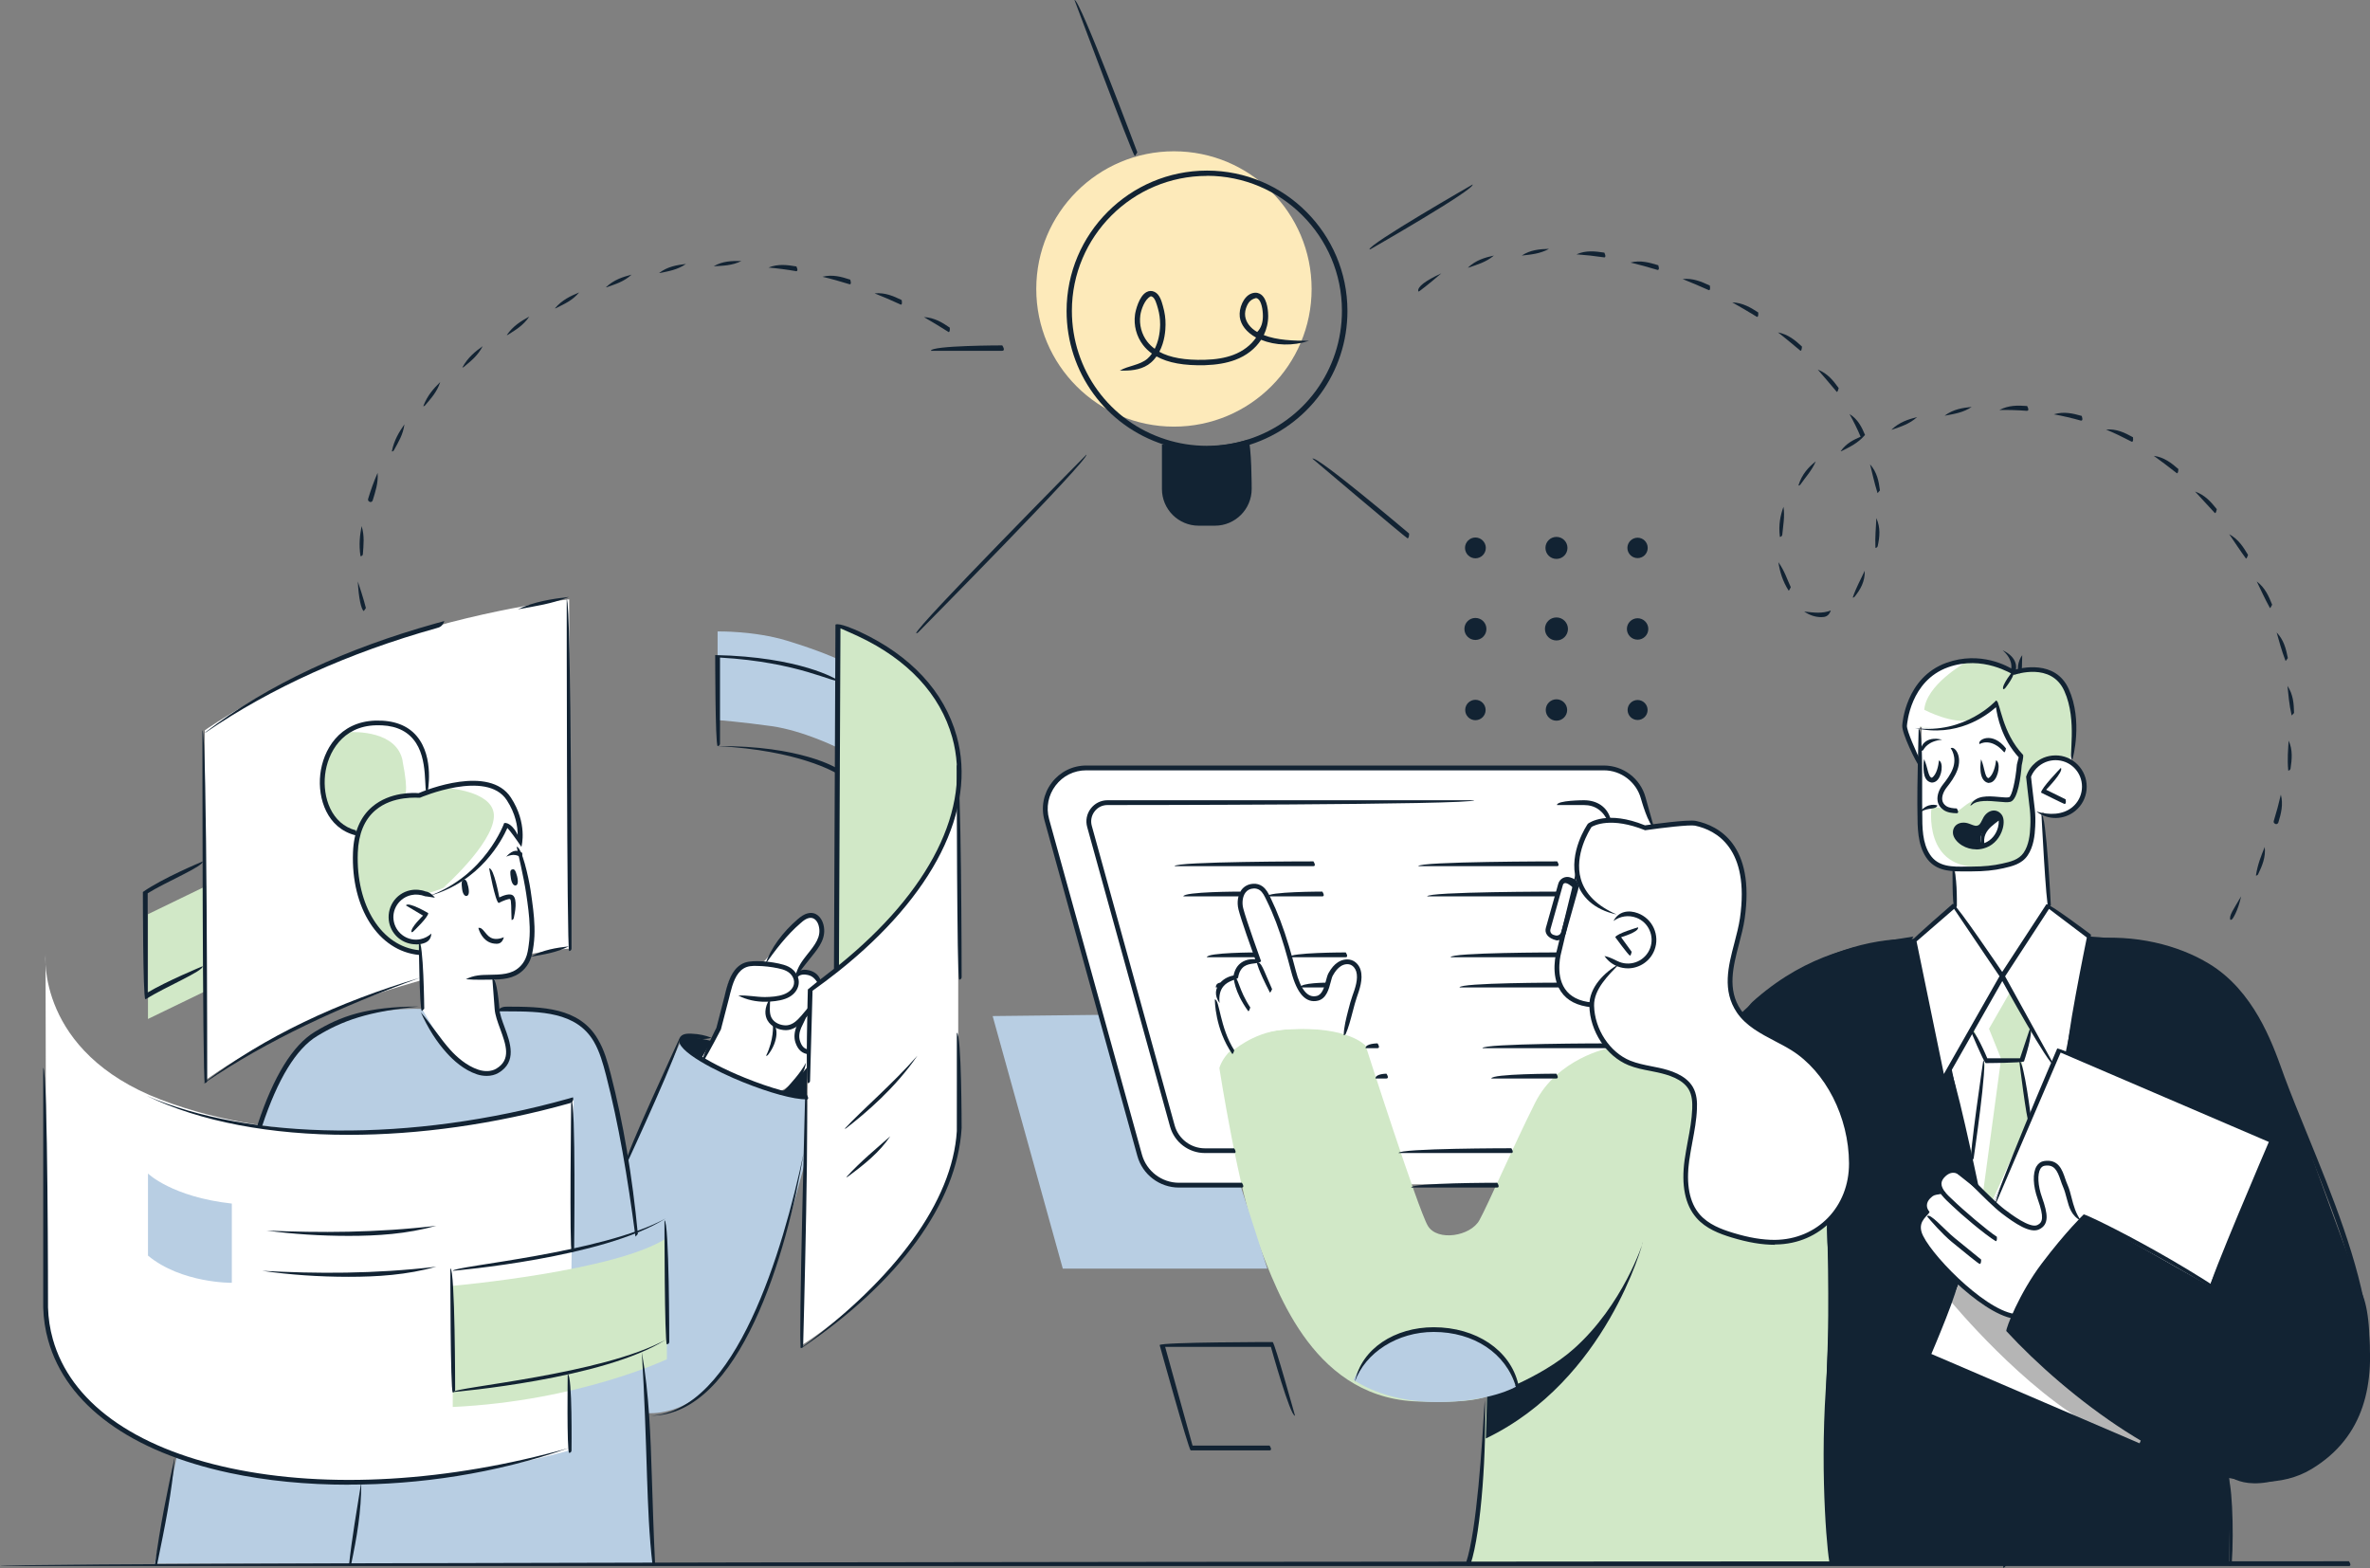 <?xml version="1.0" encoding="UTF-8"?>
<svg id="Layer_2" data-name="Layer 2" xmlns="http://www.w3.org/2000/svg" viewBox="0 0 236.87 156.72">
  <rect x="0" y="0" width="236.87" height="156.72" fill="#808080" stroke="none"/>
  <defs>
    <style>
      .cls-1 {
        fill: #122333;
      }

      .cls-1, .cls-2, .cls-3, .cls-4, .cls-5, .cls-6 {
        stroke-width: 0px;
      }

      .cls-2 {
        fill: #d1e8c7;
      }

      .cls-3 {
        fill: #b8cee3;
      }

      .cls-4 {
        fill: #b5b5b5;
      }

      .cls-5 {
        fill: #fdeaba;
      }

      .cls-6 {
        fill: #fff;
      }
    </style>
  </defs>
  <g id="_Layer_" data-name="&amp;lt;Layer&amp;gt;">
    <g>
      <path class="cls-6" d="M207.27,73.34s-.74,2.69.1,3.13c0,0,1.05,1.23.96,2.05-.09.82-.11,1.95-1.05,2.33-.95.38-2,1-3.16.33l.27,2.26.49,7.15,4.56,3.47-2.13,11.38-2.56,9.59s-3.33,4.35-3.47,4.51c-.14.15-3.78,2.08-3.78,2.08,0,0-6.57-7.39-6.84-7.82-.27-.42-2.16-5.93-2.16-6.12s2.8-13.68,2.8-13.68l3.17-2.73s.82-.54.93-1.17c.11-.62,0-3.26,0-3.26,0,0-1.63.09-2.59-1.09-.97-1.18-.95-4.53-.95-4.53l.21-8.59,3.05-.03,2.16-.72,1.69-1.06.5-.43,1.34-.81,3.72.81,2.77,2.94Z"/>
      <path class="cls-2" d="M195.57,86.86s5.58.26,6.79-1.12c1.21-1.38.87-4.74.66-5.61-.2-.87-.24-2.66-.24-2.66,0,0,1.46-2.76,4.07-1.53,0,0,.77-2.93.2-5.38-.57-2.45-2.33-4.33-5.64-3.27-.24-.1-2.34-1.39-5.22-1.19-2.88.2-5.86,3.55-5.84,6.57,0,0,1.44,3.6,1.42,3.51-.02-.09.11-3.56.11-3.56,0,0,1.82.43,3.68-.1,1.86-.53,4.16-2.35,4.16-2.35,0,0,.24,3.9,2.33,5.45,0,0-.23.72-.25.87-.02.15-.14,3.13-.85,3.38-.71.24-3.02-.31-4,.27-.97.58-1.12,1.07-1.79.89-.67-.18-1.29-.32-2.02-.38-.73-.06-1.3.41-1.3.41,0,0-.56,6.11,3.7,5.83Z"/>
      <path class="cls-1" d="M173.98,101.31s7.44-7.69,17.31-7.47l2.88,14.18.83-1.46,2.48,11.9,1.76,1.76,6.58-15.33.64.27,2.37-11.56s5.77.26,9.88,1.94c4.11,1.67,6.87,4.65,9.98,13.46,3.11,8.8,6.36,17.55,7.5,20.57,1.14,3.02,1.33,13.34-4.88,16.79-6.22,3.45-8.51,1.12-8.51,1.12v8.81h-39.86l-8.97-54.97Z"/>
      <path class="cls-6" d="M20.47,72.99v35.02s7.93-5.96,19.68-9.47c11.74-3.51,16.74-3.73,16.74-3.73v-34.91s-9.02.95-19.16,4.5c-10.14,3.54-17.26,8.59-17.26,8.59Z"/>
      <path class="cls-3" d="M80.63,109.64s-7.97-.87-12.6-5.54l-5.46,11.78s-1.63-7.69-2.05-9.55c-.42-1.87-.48-5.56-10.63-5.5h-8.01s-9.55-.36-12.81,5.01c-3.25,5.37-3.39,8.09-3.39,8.09l-7.99,31.53-2.22,10.81h49.76l-.54-15.03s4.07.39,7.11-3.72c3.03-4.11,5.09-9.04,5.97-11.82.87-2.77,2.77-9.83,2.77-9.83l.09-6.24Z"/>
      <polygon class="cls-6" points="165.03 82.61 164 79.15 162.36 77.33 160.74 76.79 108.1 76.79 106.68 77.22 104.94 78.96 104.39 80.57 104.81 82.61 113.83 115.21 114.51 116.74 115.66 117.83 116.91 118.46 149.77 118.34 170.77 106.01 165.03 82.61"/>
      <path class="cls-6" d="M160.74,81.79l-.96-1.17-1.32-.4h-47.95s-1.24.65-1.24.65l-.46,1.42,8.53,30.74.87,1.16,1.72.81h32.06s16.6-12.3,16.6-12.44-7.86-20.77-7.86-20.77Z"/>
      <path class="cls-2" d="M160.8,104.75s-5.14,1-7.38,5.48c-2.24,4.48-4.68,10.12-5.56,11.72-.88,1.61-4.2,2.15-5.15.57-.96-1.58-6.22-18-6.22-18,0,0-1.7-2-7.75-1.64-6.06.36-6.87,3.87-6.87,3.87,0,0,1.94,12.49,3.89,17.49,1.95,5,5.66,15.87,16.5,15.84,0,0,4.65.22,6.36-.54,0,0-.86,14.14-1.86,16.73h36.19s-.46-12.55-.44-16.36c.02-3.81.59-10.38.23-14.33-.35-3.94,0-7.14,0-7.14l-15.54-15.3-6.39,1.59Z"/>
      <path class="cls-1" d="M147.46,55.8c.58,0,1.04-.47,1.04-1.04s-.47-1.04-1.04-1.04-1.04.47-1.04,1.04.47,1.04,1.04,1.04Z"/>
      <path class="cls-1" d="M155.56,55.86c.61,0,1.1-.49,1.1-1.1s-.49-1.1-1.1-1.1-1.1.49-1.1,1.1.49,1.1,1.1,1.1Z"/>
      <path class="cls-1" d="M163.67,55.78c.56,0,1.01-.45,1.01-1.02s-.45-1.02-1.01-1.02-1.02.46-1.02,1.02.46,1.02,1.02,1.02Z"/>
      <path class="cls-1" d="M147.46,63.96c.61,0,1.1-.49,1.1-1.1s-.49-1.1-1.1-1.1-1.1.49-1.1,1.1.49,1.1,1.1,1.1Z"/>
      <path class="cls-1" d="M155.56,64.01c.64,0,1.15-.52,1.15-1.15s-.51-1.15-1.15-1.15-1.15.51-1.15,1.15.51,1.15,1.15,1.15Z"/>
      <path class="cls-1" d="M163.67,63.93c.59,0,1.07-.48,1.07-1.07s-.48-1.07-1.07-1.07-1.07.48-1.07,1.07.48,1.07,1.07,1.07Z"/>
      <circle class="cls-1" cx="147.46" cy="70.96" r="1.02"/>
      <circle class="cls-1" cx="155.56" cy="70.96" r="1.07"/>
      <path class="cls-1" d="M163.67,71.96c.55,0,1-.45,1-1s-.45-1-1-1-1,.45-1,1,.45,1,1,1Z"/>
      <path class="cls-6" d="M134.35,103.1l1.17-3.88s.95-2.56-.38-2.99c-1.33-.43-2.13,1.06-2.38,1.85-.25.8-.56,2.13-2.18,1.45,0,0-.89-.63-1.54-3.38-.65-2.75-2.22-6.25-2.22-6.25,0,0-.65-1.76-1.92-1.29-1.27.47-.97,2.01-.59,3.18.39,1.16,1.38,4.35,1.38,4.35,0,0-2.05-.18-2.17,1.54,0,0-1.75.54-1.85,1.83-.1,1.29.48,3.62.83,4.34.35.72.65,1.23.65,1.23,0,0,1.98-1.81,4.88-2.15,2.9-.34,6.32.15,6.32.15Z"/>
      <path class="cls-6" d="M42.16,100.82l-.08-6.73s-2.08.66-3.01-1.94c-.93-2.6,3.44-3.07,3.88-2.85,0,0,2.76-1.3,3.9-1.99,2.12-1.31,3.77-4.97,3.77-4.97l1.29,1.83,1.14,6.73s.39,4.47-.63,5.54c-1.02,1.07-2.35,1.31-2.98,1.23l.24,3.15s.8,2.58.92,3.02c.12.44.72,2.54-1.18,3.12-1.9.57-3.49-.6-4.44-1.73-.94-1.13-2.81-4.42-2.81-4.42Z"/>
      <path class="cls-6" d="M70.15,105.67l1.61-2.73s.93-4.9,1.32-5.27c.39-.36.82-1.42,2.93-1.37,0,0,.4-.23.45-.31.05-.08,3.82-4.32,3.82-4.32,0,0,.84-.33,1.49.2.65.53.47,1.58.14,2.16-.34.59-2.25,3.13-2.25,3.13,0,0,1.94.02,2.14.89l-.8.84-.25,7.69s-1.89,2.3-2.83,2.47c0,0-6.1-1.76-7.76-3.39Z"/>
      <path class="cls-2" d="M51.76,84.13s.7-2.43-1.26-4.74c-1.96-2.31-8.11-.08-8.11-.08,0,0,.88-2.7-.42-4.84-1.29-2.14-4.11-2.96-6.64-1.69-2.54,1.27-3.48,4.55-2.98,6.8.5,2.25,2.05,3.61,3.48,3.67,0,0-.7,2.77.12,5.98.83,3.21,2.85,5.74,6.15,5.97v-1.11s-2.49.37-2.88-1.74c-.39-2.12,1.29-3.03,1.77-3.12.48-.09,1.63.08,1.63.08,0,0,1.53-.38,2.92-1.15,1.39-.77,2.93-2.3,3.33-2.84.4-.53,1.79-2.86,1.79-2.86,0,0,.98,1.03,1.11,1.67Z"/>
      <path class="cls-6" d="M157.72,87.69s-.39-3.71,1.19-5.21c0,0,2.94-.95,5.49.27,0,0,3.63-.62,4.93-.47,1.3.15,4.33,2.09,4.73,4.61.41,2.52.23,4.7-.18,6.31-.41,1.61-1.16,4.13-.89,5.69.27,1.56,1.33,3.51,3.73,4.54,2.4,1.04,4.59,2.8,5.48,4.17.89,1.37,2.69,4.67,2.86,7.18.17,2.51-.76,6.55-3.02,7.89-2.26,1.33-5.38,2.23-9.02.76-3.64-1.48-4.38-3.35-4.46-4.58-.08-1.22,1.09-7.3.88-8.63-.21-1.33-1.51-2.99-3.67-3.25-2.16-.26-5.46-1.02-6.06-3.88-.6-2.85-.82-4.36-.82-4.36l-1.18-11.03Z"/>
      <path class="cls-6" d="M161.43,91.6s1.16-.5,2.36-.03c1.2.47,1.8,2.23,1.35,3.29-.45,1.06-1.63,1.94-3.17,1.58,0,0-2.72,1.82-2.87,3.79-.15.2-2.46.02-3.05-1.51-.59-1.53-.58-2.54-.43-3.29.16-.76.25-1.71.25-1.71l-.88-.18-.35-.63,1.39-4.63.47-.45.84.41.24-.38s1.75,3.39,3.84,3.74Z"/>
      <path class="cls-6" d="M80.99,98.9l-.96,35.61s13.73-8.37,15.74-20.43v-34.46s1.05-4.78-1.98-9.61c-3.03-4.83-10.03-7.57-10.03-7.57l-.15,34.38-2.61,2.08Z"/>
      <path class="cls-6" d="M57.33,109.9l-.45,35.07s-13.48,3.89-24.71,3.12c-11.24-.76-18.89-3.57-23.05-7.64-4.15-4.07-4.49-8.72-4.49-8.72l-.08-36.34s-.92,9.75,11.54,14.52c12.46,4.77,26.42,2.94,27.7,2.81,2.44-.25,13.54-2.81,13.54-2.81Z"/>
      <path class="cls-2" d="M45.25,128.51s16.44-1.46,21.4-4.79v12.13s-8.82,4.18-21.4,4.77v-12.11Z"/>
      <path class="cls-1" d="M70.15,105.67l.96-1.63s-2.73-.69-2.98-.16c-.26.53,2.02,1.78,2.02,1.78Z"/>
      <path class="cls-1" d="M80.63,106.74s-1.77,2.18-2.5,2.33c0,0,1.75.5,2.5.47v-2.81Z"/>
      <path class="cls-6" d="M220.84,128.53l6.13-14.57-21.14-9.07-13.11,30.53,20.95,9.14.58-.66s-7.74-4.67-9.56-6.97c-1.81-2.3-4-4.02-4-4.02,0,0,1.16-3.32,3.78-6.65,2.63-3.33,4.08-4.68,4.08-4.68l12.28,6.95Z"/>
      <path class="cls-2" d="M203.08,103.08c-.11.08-1.02,2.77-1.02,2.77l.7,5.98-3.66,8.27-1.62-1.65-.57-2.75,1.49-9.61-1.38-3.26,2.97-5.26,3.08,5.51Z"/>
      <path class="cls-1" d="M198.05,84.59s-.1-1.3.64-1.92c.74-.62,1.3-.73,1.3-.73,0,0-.28-.68-.86-.64-.59.04-.53,1.07-1.3,1.27-.77.2-1.28-.36-1.86-.02-.57.35-.79.42-.51.89.27.47.82,1.15,1.62,1.21.8.06.98-.06.98-.06Z"/>
      <polygon class="cls-2" points="20.61 88.55 20.61 99.02 14.79 101.84 14.79 91.37 20.61 88.55"/>
      <path class="cls-3" d="M83.63,65.83v8.86s-3.35-1.66-6.48-2.11c-3.13-.44-5.43-.61-5.43-.61v-8.86s3.64-.08,6.96.93c3.32,1.02,4.95,1.79,4.95,1.79Z"/>
      <path class="cls-2" d="M83.76,62.44l-.15,34.38s5.34-3.72,8-7.95c2.66-4.23,4.01-7.98,4.16-9.25.15-1.27.51-6.08-1.56-8.89-2.07-2.82-2.94-4.61-10.45-8.29Z"/>
      <path class="cls-1" d="M164.19,124.18s-3.6,13.78-15.69,19.59l.12-4.21s5.32-1.76,8.68-4.76c4.93-4.39,6.9-10.61,6.9-10.61Z"/>
      <path class="cls-4" d="M199.6,124.94s-1.29.22-2.59.47l-2.01,4.68s7.31,8.86,14.44,12.63l4.23,1.84.58-.66s-7.74-4.67-9.56-6.97c-1.81-2.3-4-4.02-4-4.02,0,0,.65-1.86,2.07-4.18l-3.16-3.78Z"/>
      <path class="cls-6" d="M207.83,122.16s-.87-2.03-1.12-2.82c-.24-.79-.76-3.14-1.87-3.02-1.12.12-1.54,1.21-1.24,2.33.3,1.12,1.27,3.69.15,3.93-1.12.24-2.9-.92-4.15-2.03-1.26-1.11-4.4-3.57-4.4-3.57,0,0-1,.38-1.24.92-.24.54.2,1.28.2,1.28,0,0-.82-.26-1.26.29-.45.55-.63,1.49-.34,1.82,0,0-1.5,1.06-.53,2.4.97,1.34,2.36,3.19,4.11,4.64,1.75,1.45,2.97,2.71,5.13,3.23,0,0,1.83-3.59,2.76-4.89.94-1.3,3.81-4.5,3.81-4.5Z"/>
      <polygon class="cls-3" points="110.02 101.43 113.83 115.21 114.51 116.74 116.13 118.06 116.91 118.46 123.96 118.43 126.66 126.79 106.22 126.79 99.21 101.55 110.02 101.43"/>
      <path class="cls-6" d="M40.23,76.04c.68,3.4.18,3.54.18,3.54h1.41l.58-.3c.09-.31.78-2.81-.43-4.81-1.29-2.14-4.11-2.96-6.64-1.69-.23.12-.45.25-.65.4.9-.06,4.96-.12,5.56,2.85Z"/>
      <path class="cls-6" d="M44.42,78.73c1.05.08,5.08.54,4.94,2.93-.16,2.74-5.04,7.06-5.05,7.07.39-.16.81-.35,1.21-.57,1.39-.77,2.93-2.3,3.33-2.84.4-.53,1.79-2.86,1.79-2.86,0,0,.98,1.03,1.11,1.67,0,0,.7-2.43-1.26-4.74-1.23-1.45-4.1-1.11-6.08-.66Z"/>
      <path class="cls-6" d="M199.99,81.94s-2.82,1.04-1.83,2.55c0,0,.8-.14,1.34-.8.54-.67.49-1.75.49-1.75Z"/>
      <path class="cls-6" d="M191.89,72.61s1.82.43,3.68-.1c.46-.13.95-.35,1.43-.59-1.73.56-4.68-.98-4.68-.98.2-2.46,3.88-4.6,4.36-4.87-.16,0-.32,0-.48.02-2.88.2-5.86,3.55-5.84,6.57,0,0,1.44,3.6,1.42,3.51-.02-.09.11-3.56.11-3.56Z"/>
      <path class="cls-6" d="M198.16,86.62c-6.04.39-5.11-5.99-5.11-5.99,0,0-.27.04-.64.11-.33.12-.54.3-.54.3,0,0-.56,6.11,3.7,5.83,0,0,2.28.1,4.25-.18-.21-.09-.72-.12-1.65-.06Z"/>
      <polygon class="cls-6" points="200.89 99.16 198.79 102.82 200 105.82 198.2 119.17 197.74 118.75 197.02 115.71 198.46 106.01 197.27 102.82 200.12 97.57 200.89 99.16"/>
      <path class="cls-3" d="M151.51,138.6s-1.67-6-8.02-5.71c-6.35.29-8.21,5.01-8.21,5.01,0,0,2.97,2.23,8.32,2.23,5.35,0,7.9-1.53,7.9-1.53Z"/>
      <path class="cls-1" d="M70.15,106.12c.23-1.07,1.44-3.36,1.45-3.39l.8-3.1c.03-.15.07-.31.11-.46.26-1.04.62-2.19,1.54-2.77.51-.32,1.07-.33,1.63-.34.72,0,1.44.09,2.15.24.31.07.68.16,1.01.33.71.37,1.25,1.24.87,2.13-.2.47-.63.85-1.21,1.06-.65.24-1.4.28-1.91.3-1,.02-1.97-.19-2.8-.62.94-.05,1.78.15,2.66.15.61-.01,1.31-.05,1.89-.27.45-.17.79-.46.94-.8.27-.63-.13-1.25-.65-1.52-.28-.15-.59-.23-.89-.29-.68-.14-1.37-.22-2.05-.23-.53-.02-.98.01-1.38.26-.77.48-1.09,1.53-1.33,2.48-.04.15-.07.3-.11.45l-.82,3.16c-.07.15-1.25,2.38-1.69,3.1-.05.07-.12.12-.2.12Z"/>
      <path class="cls-1" d="M80.82,105.37c-.67-.07-1.09-.47-1.33-1.21-.15-.49-.1-1.06.14-1.62.27-.63.63-1.11,1.09-1.63-.07.81-.4,1.25-.65,1.82-.2.46-.24.92-.12,1.29.17.56.45.83.89.88.2.39.09.48-.03.48Z"/>
      <path class="cls-1" d="M79.49,97.55c.25-.97.71-1.54,1.16-2.12.82-1.02,1.46-1.82,1.18-2.89-.11-.44-.44-.91-.98-.79-.28.06-.53.24-.81.49-1.44,1.23-2.61,2.8-3.57,4.16.58-1.67,1.78-3.26,3.26-4.53.29-.25.62-.5,1.02-.59.82-.2,1.37.43,1.55,1.13.33,1.3-.44,2.27-1.13,3.13-.6.75-1.05,1.32-1.49,1.9-.05.06-.12.09-.19.09Z"/>
      <path class="cls-1" d="M81.84,98.41c-.37-.6-.63-.85-1.08-.96-.29-.07-.82-.13-1.11.28-.06-.75.53-.92,1.22-.75.61.15,1.01.51,1.19,1.11-.18.31-.2.31-.23.31Z"/>
      <path class="cls-1" d="M78.54,102.96c-.65,0-1.46-.31-1.84-.99-.24-.44-.39-1.18.28-2.24-.03.94-.12,1.54.14,2.01.29.52.92.74,1.42.74.51,0,.94-.33,1.22-.61.25-.25.43-.47.62-.7.12-.14.24-.29.39-.46.22.48.1.62-.02.76-.2.24-.39.47-.65.74-.34.34-.88.74-1.53.75h-.02Z"/>
      <path class="cls-1" d="M76.56,105.53c.81-1.64.69-3.05.69-3.07.48.02.62,1.57-.5,2.98-.05.06-.12.09-.19.09Z"/>
      <path class="cls-1" d="M226.07,148.1c-8.38,0-19.48-8.48-25.55-15.07-.04-.28,1.29-3.77,3.55-6.76,2.38-3.15,4.17-4.88,4.19-4.9.39.01,12.28,5.75,19.83,12.1-7.35-5.56-18.22-10.95-19.62-11.64-.43.43-2.01,2.06-4.02,4.72-1.97,2.61-3.22,5.59-3.48,6.26,9.13,9.85,22.64,17.94,29.83,13.58,10.22-6.2,4.2-20.95-.63-32.81-.84-2.07-1.64-4.02-2.31-5.83-.07-.19-.15-.41-.23-.64-.97-2.71-2.79-7.76-7.08-10.37-3.03-1.85-7.3-2.91-11.71-2.91,4.5-.48,8.86.61,11.96,2.5,4.44,2.7,6.28,7.85,7.28,10.62.08.23.16.44.23.64.67,1.81,1.47,3.76,2.31,5.82,4.9,12.02,11,26.99.43,33.4-1.48.9-3.16,1.29-4.98,1.29Z"/>
      <path class="cls-1" d="M201.26,131.79c-3.36-.52-9.08-6.5-9.67-8.52-.31-1.05.25-1.74.72-2.07-.34-.56-.25-1.23.24-1.75.19-.2.4-.35.62-.44.38-.15.81-.1,1.28.17-.57.23-.86.18-1.11.28-.15.06-.3.17-.44.32-.4.42-.42.92-.05,1.34-.13.39-1.14.86-.8,2.01.56,1.89,6.14,7.7,9.25,8.18.18.39.08.48-.04.48Z"/>
      <path class="cls-1" d="M199.47,124.05c-1.06-.63-3.59-2.79-4.32-3.51-.83-.77-1.57-1.45-1.57-2.23,0-.39.18-.76.54-1.09,1.21-1.12,2.37-.01,3.05.65.14.13.34.34.59.58.76.76,1.9,1.9,2.6,2.43.62.47,2.52,1.91,3.26,1.56.54-.26.7-.75.04-2.6-.48-1.34-.52-2.59-.12-3.27.18-.3.44-.48.75-.53,1.45-.22,1.82.88,2.12,1.77.07.2.14.4.22.58.19.42.3.87.42,1.34.2.77.41,1.57.95,2.29-.98-.51-1.2-1.35-1.42-2.17-.12-.45-.23-.88-.4-1.26-.08-.19-.16-.4-.23-.62-.34-1.01-.65-1.61-1.6-1.46-.18.03-.31.13-.42.3-.32.54-.26,1.69.16,2.86.59,1.66.73,2.71-.29,3.2-.9.43-2.4-.58-3.75-1.61-.72-.55-1.88-1.71-2.64-2.47-.24-.24-.44-.44-.58-.58-1-.97-1.65-1.33-2.4-.64-.26.24-.39.49-.39.74,0,.57.65,1.17,1.12,1.6,1,.98,3.52,3.13,4.42,3.7.03.4-.05.44-.13.44Z"/>
      <path class="cls-1" d="M197.85,126.32c-.15-.05-1.39-1.06-2.78-2.2-.98-.81-2.11-2.12-2.47-2.55.27-.42,1.65,1.26,2.78,2.18,1.39,1.14,2.63,2.14,2.63,2.14-.01.39-.08.43-.15.43Z"/>
      <path class="cls-1" d="M80.63,109.88c-1.32,0-3.64-.63-6.36-1.72-2.42-.97-6.86-3.14-6.37-4.36.21-.53.84-.5,1.21-.49.75.03,1.41.17,2,.41-.72.22-1.32.09-1.98.07-.38-.02-.7,0-.78.19-.15.37,1.87,2.03,6.1,3.74,2.62,1.06,4.93,1.69,6.18,1.69.24.37.13.48,0,.48Z"/>
      <path class="cls-1" d="M134.3,103.47c.01-.82.25-1.71.45-2.5.14-.55.28-1.07.41-1.42.28-.77.61-1.71.39-2.45-.09-.29-.28-.54-.51-.65-.3-.15-.71-.1-1.04.12-.29.19-.54.48-.79.93-.08.13-.14.38-.21.64-.18.7-.43,1.66-1.27,1.87-1.21.29-2.1-.69-2.68-2.9-.24-.91-.46-1.71-.67-2.42-.55-1.84-1.11-3.32-1.77-4.66-.24-.5-.4-.84-.7-1.06-.17-.12-.4-.19-.63-.17-.35.02-.62.16-.81.42-.27.37-.36.98-.22,1.55.29,1.17,1.78,5.26,1.79,5.3-.29.31-1.09.12-1.68.51-.33.23-.54.61-.62,1.15-.23.21-.98.27-1.46.84-.34.4-.47.97-.39,1.68-.57-.8-.4-1.49.03-1.99.45-.54,1.07-.71,1.37-.77.12-.58.38-1.02.8-1.3.46-.31,1-.35,1.36-.32-.38-1.05-1.42-3.97-1.67-4.97-.18-.71-.06-1.46.29-1.95.27-.37.68-.59,1.17-.62.34-.03.68.07.94.26.39.29.59.7.78,1.09.73,1.51,1.3,3.01,1.86,4.87.22.72.44,1.52.68,2.44.49,1.91,1.19,2.78,2.1,2.55.56-.13.76-.9.92-1.52.08-.3.15-.56.25-.75.29-.52.59-.87.95-1.1.48-.31,1.06-.37,1.51-.15.36.18.64.52.76.95.26.89-.12,1.95-.39,2.72-.13.36-.26.87-.4,1.4-.22.85-.46,1.72-.7,2.24-.04.09-.13.14-.22.14Z"/>
      <path class="cls-1" d="M124.76,101.07c-1.47-2.03-1.46-3.41-1.46-3.47.48.02.47,1.31,1.66,3.09-.11.36-.15.37-.2.37Z"/>
      <path class="cls-1" d="M126.92,99.2c-1.21-2.34-1.31-2.99-1.31-3.02.48-.05.6.6,1.53,2.68-.15.33-.19.34-.22.34Z"/>
      <path class="cls-1" d="M123.16,105.34c-1.74-2.52-1.74-5.34-1.74-5.46.48.03.48,2.8,1.94,5.09-.11.36-.16.37-.2.37Z"/>
      <path class="cls-1" d="M197.51,84.89c-.5,0-.99-.14-1.42-.4-.52-.32-.86-.78-.9-1.19-.03-.36.1-.67.36-.87.33-.25.83-.28,1.3-.09.6.24.67.22.82.16.15-.06.22-.09.5-.67.21-.46.6-.77,1.01-.82.33-.03.63.1.86.39.24.3.28.84.12,1.42-.24.87-.85,1.58-1.62,1.88-.34.13-.68.2-1.03.2ZM196.24,82.69c-.16,0-.3.04-.41.12-.13.1-.19.25-.17.44.02.21.24.56.68.83.29.18,1.05.55,2.02.17.64-.25,1.14-.83,1.33-1.56.13-.49.08-.85-.04-1-.12-.15-.24-.22-.43-.21-.24.03-.49.24-.63.55-.32.69-.46.8-.75.91-.29.12-.46.13-1.17-.16-.14-.06-.29-.09-.43-.09Z"/>
      <path class="cls-1" d="M198.13,84.81c-.68-1.96.91-2.88,1.81-3.11.03.49-2.02,1.05-1.57,2.81-.19.3-.21.3-.23.3Z"/>
      <path class="cls-1" d="M193.11,78.22c-.42-.05-.81-.32-.86-1.31-.03-.52.04-1.02.05-1.04.37.76.4,1.81.78,1.86.48-.3.66-1.21.71-1.73.46.2.32,1.6-.25,2.05-.13.1-.28.16-.43.16Z"/>
      <path class="cls-1" d="M198.77,78.26c-1.12-.18-.81-2.14-.77-2.37.35.77.36,1.82.74,1.88.48-.29.7-1.24.76-1.79.46.22.27,1.68-.32,2.12-.13.1-.27.14-.41.14Z"/>
      <path class="cls-1" d="M47.99,97.92c-.45,0-.94-.01-1.43-.05.81-.42,1.58-.43,2.22-.44,1.33-.02,2.35-.04,3.14-.78.25-.23.46-.52.6-.84.2-.43.27-.95.33-1.41.08-.55.11-1.13.09-1.78-.03-1.1-.19-2.22-.35-3.31-.23-1.59-.95-4.65-.95-4.68.5.02,1.19,3,1.39,4.35.2,1.37.36,2.5.39,3.63.02.68-.01,1.29-.09,1.86-.07.49-.14,1.04-.37,1.54-.17.37-.41.71-.71.99-.92.86-2.08.89-3.21.91-.5.01-.77.01-1.05.01Z"/>
      <path class="cls-1" d="M46.33,87.93c.19-.05.32.01.47.69.16.75-.02.91-.19.93-.17.01-.37-.2-.43-.74-.06-.54-.08-.8.16-.87Z"/>
      <path class="cls-1" d="M51.19,86.9c.18-.06.32,0,.49.67.18.75,0,.91-.16.93-.17.02-.38-.19-.46-.73-.08-.54-.11-.8.13-.88Z"/>
      <path class="cls-1" d="M52.07,85.68c-.4-.22-.73-.37-1.48-.06.74-.81,1.23-.63,1.61-.37.02.4-.05.44-.13.44Z"/>
      <path class="cls-1" d="M41.57,94.38c-1.26,0-2.39-.87-2.67-2.15-.15-.71-.02-1.44.37-2.06.39-.61,1.01-1.04,1.72-1.19.52-.11,1.06-.07,1.56.12.15.01.5.11.92.62-.72-.12-.97-.14-.97-.14-.5-.18-.96-.22-1.4-.12-.59.13-1.09.48-1.42.98-.33.51-.44,1.11-.31,1.7.27,1.22,1.48,1.99,2.68,1.72.4-.09.77-.28,1.06-.56-.03.69-.48.92-.96,1.03-.19.04-.39.06-.58.06Z"/>
      <path class="cls-1" d="M41.13,93.17c-.16-.41,1.15-1.66,1.15-1.66l-1.71-1.02c.24-.41,2.23.77,2.23.77.04.38-1.5,1.84-1.5,1.84-.05.04-.11.07-.16.07Z"/>
      <path class="cls-1" d="M48.64,107.53c-.32,0-.65-.05-.98-.16-1.29-.43-2.35-1.39-3.01-2.13-1.01-1.11-1.88-2.48-2.59-4.07,1.13,1.34,1.97,2.67,2.94,3.75.62.69,1.62,1.6,2.81,1.99.66.22,1.3.18,1.77-.09,1.55-.91.99-2.4.41-3.99-.26-.7-.5-1.37-.55-1.97,0,0-.01-.12-.24-3.16.48-.03.71,3.05.71,3.12.04.54.27,1.17.52,1.84.57,1.54,1.27,3.46-.61,4.57-.34.2-.75.3-1.18.3Z"/>
      <path class="cls-1" d="M42.16,101.06c-.24-.24-.3-6.97-.3-6.97.48,0,.54,6.73.54,6.73-.24.24-.24.24-.24.24Z"/>
      <path class="cls-1" d="M65.23,156.52c-.37-3.14-.46-6.04-.56-8.84-.13-4.07-.26-8.27-.52-12.53.74,4.24.87,8.44,1,12.51.09,2.8.18,5.7.32,8.61-.23.25-.24.25-.24.25Z"/>
      <path class="cls-1" d="M63.51,123.58c-.8-6.03-1.68-11.24-2.94-16.12-.31-1.19-.63-2.34-1.22-3.36-1.74-2.99-5.38-3.01-8.59-3.02-.37,0-.74,0-1.09,0,.36-.47.72-.47,1.09-.47,3.34.01,7.12.03,9,3.26.63,1.07.96,2.26,1.28,3.48,1.26,4.91,2.15,10.13,2.71,15.98-.22.26-.23.26-.24.26Z"/>
      <path class="cls-1" d="M51.13,91.94c-.05-1.1,0-1.97-.15-2.08-.13-.05-.66.14-1.14.39-.35-.17-.95-3.46-.95-3.46.47-.09,1.01,2.9,1.01,2.9.46-.22,1.07-.42,1.36-.2.47.37.22,1.71.09,2.27-.03.11-.12.19-.23.19Z"/>
      <path class="cls-1" d="M25.99,112.68c-.2-.05-.27-.19-.23-.32,1.58-4.79,3.5-7.89,5.68-9.22,2.58-1.57,5.22-2.54,10.42-2.54-5.09.48-7.67,1.43-10.17,2.95-2.09,1.27-3.93,4.29-5.48,8.96-.03.1-.13.16-.23.16Z"/>
      <path class="cls-1" d="M15.47,156.52c.52-4,1.27-7.57,1.99-10.9-.25,3.43-.99,7-1.75,10.71-.02.11-.12.19-.23.19Z"/>
      <path class="cls-1" d="M34.87,156.52c.31-2.91.78-5.49,1.24-8.41.01,3-.46,5.59-1.01,8.22-.02.11-.12.19-.23.19Z"/>
      <path class="cls-1" d="M41.87,95.44c-4.04-.39-6.8-4.69-6.59-10.24.07-2.01.72-3.55,1.92-4.57,1.8-1.53,4.2-1.39,4.64-1.36.72-.31,7.06-2.86,9.22.44,1.68,2.57,1.08,4.84,1.05,4.93-.64-.95-1.11-1.57-1.4-1.89-.54,1.22-2.72,5.39-7.83,6.8,5.62-2.04,7.5-7.24,7.51-7.29.4-.08.95.35,1.35,1.18,0-.85-.21-2.12-1.09-3.47-2.02-3.09-8.62-.27-8.68-.24-.15.02-2.69-.26-4.46,1.26-1.09.93-1.68,2.36-1.75,4.23-.2,5.29,2.38,9.39,6.14,9.75.2.38.1.48-.02.48Z"/>
      <path class="cls-1" d="M174.35,101.55c.25-.92.63-1.29,1.16-1.74,5.32-4.58,10.26-5.35,14.62-6.03.38-.06.75-.12,1.11-.18-.29.53-.66.59-1.04.65-4.3.67-9.17,1.43-14.38,5.92-.51.43-.88.78-1.28,1.29-.05.06-.12.09-.19.09Z"/>
      <path class="cls-1" d="M194.17,108.26c-.23-.19-3.12-14.2-3.12-14.2.08-.23,4.13-3.74,4.13-3.74.35.05,4.93,6.82,4.93,6.82l4.42-6.77c.34-.06,4.45,3.04,4.45,3.04.09.24-2.28,11.8-2.28,11.8-.47-.1,1.87-11.51,1.87-11.51l-3.78-2.86-4.39,6.74,4.89,8.86c-.42.23-5.17-8.39-5.17-8.39l-5.73,10.08c-.04.08-.12.12-.21.12ZM191.55,94.09l2.73,13.25,5.56-9.77-4.54-6.73-3.74,3.24Z"/>
      <path class="cls-1" d="M198.46,106.25c-.22-.15-1.55-3.34-1.55-3.34.44-.18,1.71,2.86,1.71,2.86h3.27s.97-2.91.97-2.91c.45.15-.57,3.22-.57,3.22-.23.16-3.82.17-3.82.17h0Z"/>
      <path class="cls-1" d="M204.73,90.74c-.24-.23-.7-9.43-.7-9.43.48-.02.94,9.17.94,9.17-.23.25-.24.25-.24.25Z"/>
      <path class="cls-1" d="M195.34,90.74c-.24-.24-.19-3.88-.19-3.88.48,0,.43,3.65.43,3.65,0,.13-.11.24-.24.24Z"/>
      <path class="cls-1" d="M197.02,115.95c-.24-.27,1.2-9.97,1.2-9.97.47.07-.96,9.77-.96,9.77-.02.12-.12.2-.24.2Z"/>
      <path class="cls-1" d="M202.78,112.22c-.24-.21-.96-6.18-.96-6.18.47-.06,1.2,5.92,1.2,5.92-.22.27-.23.27-.24.27Z"/>
      <path class="cls-1" d="M197.48,118.69c-.23-.19-2.72-12.09-2.72-12.09.47-.1,2.95,11.8,2.95,11.8-.2.29-.22.29-.23.29Z"/>
      <path class="cls-1" d="M200.25,156.72c-.24-.24-.34-18.09-.34-18.09.48,0,.58,17.85.58,17.85-.24.24-.24.24-.24.24Z"/>
      <path class="cls-1" d="M146.75,156.52c-.2-.05-.27-.19-.23-.32,1.09-3.26,1.6-11.73,1.87-16.27.2,4.6-.31,13.1-1.42,16.42-.03.1-.13.16-.23.16Z"/>
      <path class="cls-1" d="M49.59,94.32c-.27,0-.52-.06-.75-.18-.79-.41-1.02-1.36-1.03-1.4.47-.1.66.67,1.25.98.35.18.79.16,1.3-.05-.16.58-.48.66-.77.66Z"/>
      <path class="cls-1" d="M195.94,87.09c-1.28,0-2.61-.15-3.44-1.41-.85-1.29-.85-2.97-.86-4.45,0-.33,0-.64-.01-.95-.03-1.01.12-7.18.13-7.44.48.08.32,6.43.35,7.42.01.31.01.64.01.97,0,1.48,0,3.02.78,4.19.82,1.24,2.25,1.22,3.65,1.19.18,0,.35,0,.53,0,1.19,0,2.15-.1,3.03-.3.82-.18,1.66-.38,2.14-1.08.53-.78.64-1.82.67-2.65.03-.59.01-1.12-.04-1.62-.16-1.3-.38-3.33-.38-3.33.2-.62.53-1.07.95-1.42.64-.53,1.45-.77,2.29-.7.83.08,1.58.48,2.11,1.13,1.09,1.33.9,3.31-.43,4.4-1.13.93-2.73.95-3.89.07,1.27.37,2.63.35,3.59-.44,1.13-.93,1.29-2.6.37-3.73-.93-1.13-2.6-1.29-3.73-.36-.34.28-.61.65-.77,1.05.04.34.23,2.09.38,3.27.06.52.07,1.08.04,1.7-.04.89-.16,2.02-.76,2.9-.58.86-1.56,1.08-2.43,1.28-.92.21-1.91.31-3.13.31-.17,0-.35,0-.52,0-.2,0-.41,0-.62,0Z"/>
      <path class="cls-1" d="M192.05,75.04c-.21-.35.36-1.55,2.06-1.11-1.44.12-1.84.96-1.85.97-.04.09-.13.14-.22.14Z"/>
      <path class="cls-1" d="M200.3,75.18c-1.3-1.51-2.41-.84-2.46-.81-.25-.41,1.26-1.34,2.65.43-.08.37-.14.39-.19.39Z"/>
      <path class="cls-1" d="M206.35,80.36c-.11-.03-2.35-1.14-2.35-1.14-.06-.38,1.97-2.47,1.97-2.47.34.33-1.47,2.18-1.47,2.18l1.95.96c.07.41-.02.45-.1.45Z"/>
      <path class="cls-1" d="M200.21,68.88c-.19-.39.99-1.85.99-1.85.37.3-.8,1.76-.8,1.76-.05.06-.12.09-.19.09Z"/>
      <path class="cls-1" d="M196.91,80.52c.53-1.08,1.81-.96,2.84-.87.44.04.85.08,1.04.03.28-.07.65-1.64.79-3.28l.18-.71c-1.68-1.83-2.14-4.03-2.27-5.01-1,.89-3.93,3.05-8.1,2.08,4.99.67,8.09-2.72,8.12-2.76.42.18.55,3.2,2.69,5.45.06.22-.14,1.03-.14,1.03-.08,1.01-.36,3.46-1.14,3.66-.27.07-.69.03-1.21-.02-.89-.08-2.09-.19-2.63.32-.05.05-.11.07-.17.07Z"/>
      <path class="cls-1" d="M191.89,81.16c.76-1.01,1.71-.68,1.75-.66-.17.45-.94.18-1.62.62-.04.03-.09.04-.13.04Z"/>
      <path class="cls-1" d="M234.77,156.52H0c0-.48,234.77-.48,234.77-.48.24.37.13.48,0,.48Z"/>
      <path class="cls-1" d="M162.7,96.78c-.33,0-.67-.06-1-.18-.55-.21-1.01-.57-1.34-1.05.67.13,1.06.43,1.51.6,1.22.46,2.59-.16,3.05-1.38.22-.59.2-1.23-.06-1.81-.26-.58-.73-1.02-1.32-1.24-.77-.29-1.62-.16-2.28.33.5-.98,1.52-1.13,2.44-.78.71.27,1.28.8,1.59,1.49.31.69.34,1.47.07,2.18-.43,1.14-1.52,1.84-2.67,1.84Z"/>
      <path class="cls-1" d="M162.9,95.51c-.19-.1-1.46-1.84-1.46-1.84.13-.37,2.28-.99,2.28-.99.13.46-1.7.99-1.7.99l1.06,1.46c-.09.37-.14.38-.19.38Z"/>
      <path class="cls-1" d="M182.94,156.52c-.25-.3-1.06-8.73-.46-17.72.28-4.23.32-9.74.12-16.85.68,7.11.64,12.64.36,16.88-.6,8.94.21,17.34.22,17.42-.22.26-.23.26-.24.26Z"/>
      <path class="cls-1" d="M159.09,100.67c-1.44-.13-2.47-.66-3.08-1.57-1.12-1.66-.45-3.98-.42-4.07l1.88-7.69c.46.11-1.42,7.81-1.42,7.81-.01.03-.64,2.21.36,3.68.53.79,1.44,1.25,2.71,1.36.2.39.1.48-.02.48Z"/>
      <path class="cls-1" d="M155.58,93.99c-.93-.23-1.22-.75-1.08-1.25l1.24-4.41c.14-.5.66-.79,1.16-.65.42.12.62.28.74.49.12.22.16.47.09.72l-1.24,4.41c-.12.41-.5.69-.91.69ZM155.46,93.49c.23.06.5-.07.57-.32l1.24-4.41c-.74-.69-1-.54-1.07-.3l-1.24,4.41c-.07.25.07.5.32.57l.18.05Z"/>
      <path class="cls-1" d="M177.4,124.41c-1.3,0-2.68-.23-4.33-.73-1.22-.37-2.59-.89-3.52-1.96-1.14-1.3-1.53-3.26-1.18-5.81.09-.63.21-1.26.32-1.88.2-1.05.4-2.14.44-3.22.02-.59,0-1.34-.36-1.94-.62-1.04-2.05-1.45-3.07-1.68-.24-.05-.49-.1-.73-.15-.74-.14-1.5-.29-2.21-.58-2.22-.9-3.86-3.4-3.91-5.94-.04-1.84,1.52-3.37,2.99-4.19-1.12,1.17-2.55,2.55-2.52,4.18.05,2.35,1.57,4.67,3.62,5.5.67.27,1.41.42,2.12.56.25.05.49.1.74.15,1.11.24,2.66.7,3.38,1.9.42.71.45,1.55.42,2.2-.04,1.11-.25,2.22-.45,3.29-.12.61-.23,1.23-.32,1.85-.33,2.41.02,4.24,1.06,5.43.86.98,2.15,1.47,3.3,1.82,1.6.49,2.94.71,4.19.71,4.29-.04,7.44-3.33,7.42-7.66-.02-4.62-2.33-9.15-5.75-11.29-.53-.33-1.1-.63-1.66-.92-1.41-.74-2.87-1.5-3.79-2.84-1.5-2.21-.87-4.64-.25-6.99.22-.85.43-1.65.55-2.45,1-7-2.38-8.8-4.49-9.25-.53-.11-3.28.21-4.99.46-3.39-1.37-5.1-.48-5.35-.33-.22.33-1.75,2.79-1.08,5.18.42,1.51,1.63,2.71,3.59,3.57-2.29-.49-3.59-1.79-4.05-3.45-.78-2.78,1.09-5.5,1.17-5.62.13-.11,1.96-1.37,5.71.16.67-.1,4.33-.61,5.1-.44,2.27.48,5.92,2.4,4.86,9.78-.12.82-.34,1.67-.56,2.5-.59,2.25-1.2,4.58.18,6.6.84,1.24,2.19,1.94,3.61,2.68.57.29,1.15.6,1.69.94,3.55,2.22,5.95,6.91,5.97,11.69.02,4.6-3.33,8.1-7.79,8.14h-.1Z"/>
      <path class="cls-1" d="M124.12,118.69h-6.29c-1.94,0-3.65-1.3-4.16-3.17l-9.28-33.53c-.36-1.31-.1-2.68.73-3.77.82-1.08,2.08-1.71,3.44-1.71h51.74c1.94,0,3.65,1.3,4.16,3.17l.8,2.85c-.46.13-1.26-2.72-1.26-2.72-.46-1.66-1.98-2.82-3.7-2.82h-51.74c-1.21,0-2.33.55-3.06,1.52-.73.96-.97,2.18-.65,3.35l9.28,33.53c.46,1.66,1.98,2.82,3.7,2.82h6.29c.24.37.13.48,0,.48Z"/>
      <path class="cls-1" d="M149.64,118.69h-8.6c0-.48,8.6-.48,8.6-.48.24.37.13.48,0,.48Z"/>
      <path class="cls-1" d="M160.74,82.17c-.5-1.14-1.32-1.71-2.43-1.71h-2.7c0-.48,2.7-.48,2.7-.48,1.34,0,2.34.7,2.66,1.88-.19.3-.21.3-.23.3Z"/>
      <path class="cls-1" d="M123.35,115.24h-2.93c-1.62,0-3.05-1.09-3.48-2.65l-8.28-29.93c-.18-.64-.05-1.31.35-1.84.4-.53,1.02-.84,1.68-.84h36.65c0,.48-36.65.48-36.65.48-.52,0-.99.23-1.3.65-.31.41-.41.93-.27,1.43l8.28,29.93c.37,1.35,1.62,2.3,3.02,2.3h2.93c.24.37.13.48,0,.48Z"/>
      <path class="cls-1" d="M151.05,115.24h-11.27c0-.48,11.27-.48,11.27-.48.24.37.13.48,0,.48Z"/>
      <path class="cls-1" d="M131.27,86.57h-13.88c0-.48,13.88-.48,13.88-.48.24.37.13.48,0,.48Z"/>
      <path class="cls-1" d="M132.16,89.59h-5.5c0-.48,5.5-.48,5.5-.48.24.37.13.48,0,.48Z"/>
      <path class="cls-1" d="M123.96,89.59h-5.69c0-.48,5.69-.48,5.69-.48.24.37.13.48,0,.48Z"/>
      <path class="cls-1" d="M155.63,86.57h-13.88c0-.48,13.88-.48,13.88-.48.24.37.13.48,0,.48Z"/>
      <path class="cls-1" d="M155.7,89.59h-13.06c0-.48,13.06-.48,13.06-.48.24.37.13.48,0,.48Z"/>
      <path class="cls-1" d="M134.5,95.67h-5.65c0-.48,5.65-.48,5.65-.48.24.37.13.48,0,.48Z"/>
      <path class="cls-1" d="M125.58,95.67h-4.96c0-.48,4.96-.48,4.96-.48.24.37.13.48,0,.48Z"/>
      <path class="cls-1" d="M132.67,98.69h-2.72c0-.48,2.72-.48,2.72-.48.24.37.13.48,0,.48Z"/>
      <path class="cls-1" d="M121.99,98.69h-.48c0-.48.48-.48.48-.48.24.37.13.48,0,.48Z"/>
      <path class="cls-1" d="M155.63,95.67h-10.65c0-.48,10.65-.48,10.65-.48.24.37.13.48,0,.48Z"/>
      <path class="cls-1" d="M155.88,98.69h-10.01c0-.48,10.01-.48,10.01-.48.24.37.13.48,0,.48Z"/>
      <path class="cls-1" d="M137.68,104.76h-1.2c0-.48,1.2-.48,1.2-.48.24.37.13.48,0,.48Z"/>
      <path class="cls-1" d="M138.57,107.79h-1.1c0-.48,1.1-.48,1.1-.48.24.37.13.48,0,.48Z"/>
      <path class="cls-1" d="M160.56,104.76h-12.4c0-.48,12.4-.48,12.4-.48.24.37.13.48,0,.48Z"/>
      <path class="cls-1" d="M155.55,107.79h-6.5c0-.48,6.5-.48,6.5-.48.24.37.13.48,0,.48Z"/>
      <path class="cls-1" d="M35.51,83.48c-2.81-.72-3.77-3.65-3.5-6.08.27-2.42,1.88-5.27,5.52-5.38,1.82-.05,3.22.47,4.13,1.56,1.78,2.12,1.09,5.59,1.06,5.73-.46-.13.21-3.49-1.42-5.43-.81-.97-2.05-1.45-3.75-1.39-3.33.09-4.81,2.73-5.06,4.95-.25,2.23.61,4.91,3.08,5.55.14.4.05.47-.06.47Z"/>
      <path class="cls-1" d="M20.35,108.25c6.13-4.7,13.45-8.09,21.63-10.53-7.99,2.88-15.27,6.26-21.5,10.49-.04.03-.09.04-.13.04Z"/>
      <path class="cls-1" d="M53.05,95.61c1.3-.7,2.49-.87,3.81-1.03-1.26.63-2.44.8-3.77,1.03-.01,0-.03,0-.04,0Z"/>
      <path class="cls-1" d="M20.47,73.23c6.41-4.91,14.21-8.43,23.03-10.91.3-.09.61-.17.91-.25-.18.54-.48.63-.78.71-8.78,2.46-16.52,5.96-23.03,10.4-.04.03-.09.04-.13.04Z"/>
      <path class="cls-1" d="M51.75,60.9c1.67-.78,3.4-1.04,5.11-1.24-1.64.67-3.37.93-5.07,1.23-.01,0-.03,0-.04,0Z"/>
      <path class="cls-1" d="M80.74,108.27c-.24-.25,0-9.38,0-9.38.97-.81,1.81-1.43,2.61-2.06l.15-34.4c.33-.22,1.94.48,2.47.73,5.07,2.37,8.4,5.97,9.64,10.39,2.06,7.35-2.33,15.99-11.83,23.54-.89.7-1.71,1.32-2.57,1.93l-.25,9.01c0,.13-.11.23-.24.23ZM84,62.8l-.15,33.65c9.1-7.36,13.3-15.7,11.32-22.76-1.2-4.29-4.45-7.78-9.38-10.09-.37-.18-1.29-.58-1.79-.8Z"/>
      <path class="cls-1" d="M80.03,134.74c-.24-.25.48-26.72.48-26.72.48.01-.24,26.48-.24,26.48,0,.13-.11.23-.24.23Z"/>
      <path class="cls-1" d="M80.03,134.74c9.43-6.92,15.17-14.67,15.6-21.7.01-.3,0-9.82,0-9.82.48,0,.48,9.53.48,9.53-.45,7.5-6.26,15.38-15.95,21.95-.04.03-.09.04-.14.04Z"/>
      <path class="cls-1" d="M95.87,97.91c-.24-.24-.25-21.49-.25-21.49.48,0,.49,21.25.49,21.25,0,.13-.11.24-.24.24Z"/>
      <path class="cls-1" d="M56.88,145.21c-.24-.24-.14-7.86-.14-7.86.48,0,.38,7.62.38,7.62,0,.13-.11.24-.24.24Z"/>
      <path class="cls-1" d="M57.14,125.14c-.24-.24-.05-15.24-.05-15.24.48,0,.29,15,.29,15,0,.13-.11.24-.24.24Z"/>
      <path class="cls-1" d="M34.85,113.42c-7.78,0-14.81-1.3-20.17-3.89,10.28,4.43,26.35,4.7,42.14.27l.45-.13c.13.46-.32.59-.32.59-7.52,2.11-15.11,3.16-22.1,3.16Z"/>
      <path class="cls-1" d="M34.86,123.52c-2.84,0-5.59-.18-8.22-.53,5.28.23,10.97.23,16.97-.48-2.97.83-5.91,1.01-8.75,1.01Z"/>
      <path class="cls-1" d="M34.86,127.61c-3,0-5.9-.2-8.66-.6,5.4.3,11.24.32,17.41-.41-2.97.83-5.91,1.01-8.75,1.01Z"/>
      <path class="cls-1" d="M34.87,148.39c-4.22,0-8.23-.39-11.93-1.18-9.88-2.11-16.32-6.81-18.12-13.24-.3-1.06-.47-2.17-.5-3.29v-.49s0-23.46,0-23.46c.48,0,.48,23.94.48,23.94.03,1.08.19,2.14.48,3.17,1.75,6.25,8.06,10.83,17.76,12.9,9.76,2.08,21.75,1.37,33.78-2.01-7.42,2.58-14.96,3.65-21.95,3.65Z"/>
      <path class="cls-1" d="M20.47,108.25c-.24-.24-.24-35.26-.24-35.26.48,0,.48,35.02.48,35.02,0,.13-.11.24-.24.24Z"/>
      <path class="cls-1" d="M56.88,95.05c-.24-.24-.24-35.15-.24-35.15.48,0,.48,34.91.48,34.91,0,.13-.11.24-.24.24Z"/>
      <path class="cls-1" d="M84.42,112.81c1.83-1.97,4.73-4.41,7.27-7.3-2.21,3.23-5.12,5.7-7.12,7.25-.04.03-.09.05-.15.05Z"/>
      <path class="cls-1" d="M65.05,141.49c8.52-.48,13.21-16.56,15.26-26.2-1.61,9.89-6.4,26.2-15.26,26.2Z"/>
      <path class="cls-1" d="M62.57,116.12c-.22-.34,5.32-12.29,5.32-12.29.43.2-5.1,12.15-5.1,12.15-.04.09-.13.14-.22.14Z"/>
      <path class="cls-1" d="M78.12,109.31c.98-1.11,1.84-2,2.43-3.09-.21,1.4-1.13,2.35-2.31,3.06-.04.02-.08.03-.12.03Z"/>
      <path class="cls-1" d="M45.25,127.01c.13-.49,14.97-1.75,21.29-5.24-6.18,3.96-21.12,5.22-21.27,5.24,0,0-.01,0-.02,0Z"/>
      <path class="cls-1" d="M45.25,139.13c.13-.49,14.97-1.75,21.29-5.24-6.18,3.96-21.12,5.22-21.27,5.24,0,0-.01,0-.02,0Z"/>
      <path class="cls-1" d="M45.25,139.16c-.24-.24-.24-12.39-.24-12.39.48,0,.48,12.15.48,12.15,0,.13-.11.24-.24.24Z"/>
      <path class="cls-1" d="M66.65,134.36c-.24-.24-.24-12.39-.24-12.39.48,0,.48,12.15.48,12.15,0,.13-.11.24-.24.24Z"/>
      <path class="cls-1" d="M191.87,76.66c-.38-.46-1.8-3.37-1.75-4.15.01-.2.34-4.8,4.42-6.27,3.41-1.22,6.17.36,6.73.72.68-.2,4.15-1.07,5.49,1.9,1.43,3.17.42,6.9.37,7.06-.45-.16.54-3.85-.81-6.86-1.3-2.89-4.86-1.66-5.01-1.61-.25-.05-3.1-2.01-6.61-.76-3.79,1.36-4.09,5.66-4.11,5.84-.03.5.9,2.58,1.48,3.78-.14.34-.18.34-.21.34Z"/>
      <path class="cls-1" d="M14.52,99.86c-.24-.24-.24-10.71-.24-10.71,1.92-1.36,5.8-2.98,5.97-3.05.14.46-3.67,2.04-5.49,3.18v9.91c1.92-1.14,5.34-2.56,5.49-2.62.14.46-3.83,2.11-5.6,3.25-.04.02-.08.04-.13.04Z"/>
      <path class="cls-1" d="M71.72,74.57c-.24-.24-.24-9.1-.24-9.1,8.53.18,12.13,2.42,12.28,2.52-.29.38-3.84-1.82-11.8-2.27v8.61c0,.13-.11.24-.24.24Z"/>
      <path class="cls-1" d="M83.63,77.29c-.16-.06-3.79-2.31-11.92-2.72,8.3-.06,11.9,2.18,12.05,2.28.03.4-.05.44-.13.44Z"/>
      <path class="cls-1" d="M195.57,81.28c-.45-.01-.95-.06-1.34-.34-.33-.23-.53-.55-.58-.92-.07-.5.13-1.11.55-1.63.37-.47.75-.98.97-1.56.45-1.16-.18-2.02-.21-2.05.41-.25,1.21.81.65,2.23-.25.64-.65,1.19-1.04,1.68-.33.42-.5.89-.45,1.26.03.24.16.44.38.6.29.2.7.24,1.07.25.23.38.12.48,0,.48Z"/>
      <path class="cls-1" d="M36.34,61.07c-.24-.22-.49-1.24-.58-2.96.56,1.64.81,2.65.81,2.66-.19.29-.21.3-.23.3ZM36.03,55.59c-.18-1.18-.06-2.11.11-3.01.31.98.19,1.89.13,2.79,0,.13-.11.22-.24.22ZM37.02,50.18c-.19-.05-.27-.18-.23-.31.26-.88.58-1.76.95-2.61.08,1.02-.23,1.89-.49,2.75-.03.1-.13.17-.23.17ZM39.16,45.12c.23-1.15.73-1.94,1.26-2.71-.13,1.03-.62,1.8-1.05,2.59-.04.08-.12.12-.21.12ZM42.3,40.61c.41-1.09,1.04-1.78,1.7-2.43-.31.98-.94,1.66-1.52,2.34-.05.06-.11.08-.18.08ZM46.21,36.73c.55-1.01,1.28-1.59,2.03-2.13-.46.92-1.18,1.49-1.88,2.07-.05.04-.1.06-.15.06ZM50.65,33.49c.63-.92,1.43-1.4,2.25-1.85-.58.87-1.37,1.34-2.12,1.81-.04.03-.08.04-.13.04ZM94.8,33.18c-.85-.53-1.63-1.02-2.46-1.49,1.07.06,1.87.56,2.59,1.06.02.4-.06.44-.13.44ZM55.46,30.82c.73-.86,1.58-1.24,2.42-1.59-.65.79-1.49,1.16-2.32,1.57-.03.02-.07.02-.1.02ZM90.02,30.44c-.92-.42-1.76-.79-2.61-1.12,1.04-.1,1.89.27,2.71.67.07.41-.01.46-.1.46ZM60.55,28.72c.81-.77,1.7-1.04,2.57-1.27-.74.69-1.62.96-2.5,1.26-.03,0-.05.01-.08.01ZM84.91,28.41c-.94-.29-1.82-.54-2.71-.75,1.01-.25,1.9,0,2.78.29.12.4.03.47-.07.47ZM65.87,27.29c.85-.65,1.77-.8,2.69-.91-.85.59-1.75.73-2.64.91-.01,0-.03,0-.05,0ZM79.56,27.1c-.93-.16-1.84-.28-2.75-.36.96-.39,1.89-.26,2.79-.11.18.39.08.48-.04.48ZM71.33,26.61c.91-.53,1.85-.54,2.76-.52-.91.46-1.84.47-2.75.52,0,0,0,0-.01,0Z"/>
      <path class="cls-1" d="M222.92,91.94c-.19-.39.34-1.1,1.07-2.36-.33,1.53-.85,2.24-.87,2.26-.05.06-.12.1-.19.1ZM225.47,87.5c.18-1.16.54-2.01.88-2.85.11,1.03-.26,1.89-.66,2.72-.04.09-.13.14-.22.14ZM227.48,82.37c-.2-.05-.27-.18-.23-.31.27-.88.51-1.76.71-2.64.26.99.02,1.9-.25,2.78-.03.1-.13.17-.23.17ZM228.7,77.01c-.11-1.19-.01-2.1.04-2.99.42.93.33,1.86.19,2.79-.02.12-.12.21-.24.21ZM229.04,71.51c-.26-1.14-.32-2.06-.42-2.96.58.86.64,1.8.66,2.71-.24.25-.24.25-.24.25ZM228.43,66.05c-.42-1.08-.64-1.97-.89-2.84.72.75.94,1.65,1.12,2.56-.2.29-.22.29-.23.29ZM182.03,61.68c-.59,0-1.17-.19-1.71-.56,1.02.12,1.84.22,2.66-.11-.2.6-.58.67-.95.67ZM226.87,60.77c-.54-.98-.91-1.82-1.32-2.66.84.63,1.21,1.49,1.54,2.33-.16.32-.19.33-.22.33ZM185.17,59.73c.36-1.07.82-1.84,1.2-2.69.04,1.08-.44,1.89-1.01,2.6-.05.06-.12.09-.19.09ZM178.76,59.02c-.59-.93-.87-1.86-1.02-2.83.62.85.88,1.74,1.24,2.49-.15.34-.18.34-.22.34ZM224.47,55.82c-.65-.89-1.14-1.66-1.67-2.43.93.51,1.42,1.3,1.88,2.07-.12.35-.17.36-.21.36ZM187.44,54.76c-.05-1.15.06-2.06.09-2.98.44.96.33,1.9.14,2.79-.02.11-.12.19-.23.19ZM177.89,53.65c-.15-1.21.05-2.13.36-3,.15,1-.04,1.88-.12,2.79-.01.12-.12.22-.24.22ZM221.37,51.28c-.76-.81-1.37-1.5-1.98-2.15.97.33,1.59,1.03,2.17,1.76-.08.37-.13.39-.19.39ZM187.65,49.28c-.34-1.09-.52-1.99-.75-2.88.7.79.88,1.71.99,2.61-.22.27-.23.27-.24.27ZM179.74,48.53c.35-1.14,1-1.83,1.74-2.42-.41.94-1.03,1.59-1.54,2.32-.05.07-.12.1-.19.1ZM217.57,47.3c-.85-.66-1.57-1.22-2.31-1.74,1.02.13,1.76.71,2.46,1.32-.02.39-.09.42-.16.42ZM183.97,45.09c.57-.8,1.28-1.13,1.99-1.44-.32-.77-.7-1.53-1.11-2.27.84.52,1.22,1.3,1.55,2.09-.69.81-1.52,1.2-2.32,1.6-.04.02-.07.03-.11.03ZM213.06,44.15c-.9-.47-1.73-.87-2.57-1.22,1.04-.09,1.88.32,2.69.77.05.4-.03.45-.12.45ZM189.04,42.95c.8-.77,1.69-1.04,2.57-1.27-.75.69-1.63.96-2.5,1.26-.03,0-.05.01-.08.01ZM207.99,42.04c-.92-.26-1.82-.47-2.72-.63,1-.31,1.91-.09,2.79.16.13.4.04.47-.07.47ZM194.36,41.54c.88-.65,1.8-.78,2.7-.87-.84.57-1.75.7-2.66.87-.01,0-.03,0-.04,0ZM202.58,41.06c-.92-.07-1.85-.1-2.75-.08.91-.49,1.85-.47,2.77-.4.21.38.11.48-.02.48ZM183.58,39.17c-.71-.83-1.29-1.54-1.9-2.23.98.38,1.56,1.11,2.09,1.85-.1.36-.15.38-.19.38ZM179.94,35.05c-.81-.67-1.51-1.27-2.24-1.83,1.03.2,1.74.8,2.4,1.42-.03.39-.1.42-.16.42ZM175.6,31.67c-.88-.53-1.66-1-2.47-1.45,1.05.04,1.85.52,2.6,1.01.02.4-.05.44-.13.44ZM141.75,29.12c-.11-.46.73-1.07,2.3-1.8-1.32,1.15-2.15,1.75-2.16,1.76-.04.03-.09.05-.14.05ZM170.79,29c-.93-.41-1.78-.78-2.62-1.11,1.02-.11,1.88.26,2.72.65.07.41-.01.46-.1.46ZM165.67,26.98c-.95-.29-1.84-.53-2.71-.74,1-.26,1.89,0,2.78.27.12.4.03.47-.07.47ZM146.71,26.75c.79-.75,1.69-1.01,2.6-1.21-.79.67-1.68.91-2.52,1.2-.03,0-.05.01-.08.01ZM160.31,25.72c-.94-.14-1.86-.24-2.75-.3.94-.42,1.87-.31,2.79-.17.18.39.08.48-.03.48ZM152.08,25.55c.88-.59,1.81-.65,2.74-.68-.9.5-1.82.57-2.71.67-.01,0-.02,0-.03,0Z"/>
      <path class="cls-1" d="M201.24,67.13c-.19-.04-.26-.17-.23-.3.01-.04.21-.92-.86-1.84,1.63.76,1.34,1.91,1.32,1.96-.03.11-.12.18-.23.18Z"/>
      <path class="cls-1" d="M201.82,67.3c-.24-.29-.18-1.18.29-1.82,0,.81-.05,1.59-.05,1.59,0,.13-.11.22-.24.22Z"/>
      <path class="cls-1" d="M213.96,144.8c-.09-.02-21.34-9.14-21.34-9.14-.13-.31,2.99-7.58,2.99-7.58.44.19-2.58,7.24-2.58,7.24l20.81,8.93.19-.44c.44.19.15.85.15.85-.04.09-.13.14-.22.14Z"/>
      <path class="cls-1" d="M220.84,128.77c-.22-.33,5.92-14.64,5.92-14.64l-20.81-8.93-6.48,15.11c-.44-.19,6.14-15.52,6.14-15.52.31-.13,21.56,8.99,21.56,8.99.13.31-6.11,14.84-6.11,14.84-.04.09-.13.15-.22.15Z"/>
      <path class="cls-1" d="M222.81,156.52c0-3.64-.24-8.98-.24-9.04.48.03.73,5.4.48,8.82,0,.13-.11.22-.24.22Z"/>
      <path class="cls-1" d="M126.88,144.96h-7.88c-.23-.18-3.1-10.53-3.1-10.53.23-.3,11.3-.3,11.3-.3.23.18,2.23,7.36,2.23,7.36-.46.13-2.41-6.88-2.41-6.88h-10.57l2.74,9.87h7.7c.24.37.13.48,0,.48Z"/>
      <path class="cls-3" d="M23.17,120.29v7.92s-5.03.06-8.38-2.72v-8.2s2.4,2.34,8.38,3Z"/>
      <path class="cls-1" d="M84.59,117.64c1.48-1.62,3.01-2.85,4.39-4.08-1.07,1.6-2.61,2.84-4.25,4.04-.04.03-.09.05-.14.05Z"/>
      <path class="cls-1" d="M151.51,138.61c-.99-3.36-4.2-5.49-8.22-5.49-3.6,0-6.84,2.05-7.88,4.98.67-3.33,4.02-5.45,7.88-5.45,4.24,0,7.64,2.28,8.45,5.67-.19.29-.21.3-.23.3Z"/>
      <g>
        <path class="cls-5" d="M131.09,28.88c0,7.6-6.16,13.76-13.76,13.76s-13.76-6.16-13.76-13.76,6.16-13.76,13.76-13.76,13.76,6.16,13.76,13.76Z"/>
        <path class="cls-1" d="M116.4,44.17v5.41s.48,2.69,4,2.69,4.28-2.41,4.28-2.41l.17-5.69s-3.45,1.6-8.45,0Z"/>
        <path class="cls-1" d="M121.43,52.54h-1.63c-2.03,0-3.67-1.65-3.67-3.67v-4.45c3.01.35,5.95.36,8.61-.49.36.49.36,4.94.36,4.94,0,2.02-1.65,3.67-3.67,3.67ZM116.67,44.54v4.33c0,1.73,1.41,3.13,3.13,3.13h1.63c1.73,0,3.13-1.4,3.13-3.13v-4.33c-2.56.75-5.35.74-7.89,0Z"/>
        <path class="cls-1" d="M120.63,45.11c-1.47,0-2.92-.23-4.3-.67-5.82-1.87-9.73-7.24-9.73-13.36,0-7.74,6.3-14.03,14.04-14.03s14.03,6.29,14.03,14.03c0,6.13-3.92,11.5-9.76,13.37-1.38.44-2.81.67-4.27.67ZM120.63,17.58c-7.44,0-13.5,6.05-13.5,13.49,0,5.88,3.76,11.05,9.36,12.84,2.65.86,5.59.86,8.25.01,5.61-1.79,9.38-6.96,9.38-12.86,0-7.44-6.05-13.49-13.49-13.49Z"/>
        <path class="cls-1" d="M112.35,37.04c-.15,0-.3,0-.43,0,.84-.5,2-.53,2.77-1.2.16-.14.31-.31.44-.5-.34-.25-.64-.53-.89-.86-.65-.85-.95-1.95-.8-3.04.05-.37.39-1.84,1.15-2.25.26-.14.53-.15.8-.02.52.24.71.95.84,1.42.19.67.27,1.26.26,1.86,0,.55-.08,1.69-.62,2.71,1.07.59,2.58.85,4.53.8,1.12-.03,2.06-.19,2.86-.49.98-.37,1.77-.98,2.28-1.73-.99-.55-1.53-1.29-1.63-2.06-.05-.45.03-.93.25-1.4.17-.35.47-.81.98-.97.43-.13.72,0,.9.13.68.5.71,1.87.71,2.14,0,.68-.16,1.32-.44,1.91,1.34.52,2.96.57,4.52.57-1.64.54-3.35.48-4.79-.1-.57.88-1.46,1.59-2.59,2.01-.86.32-1.85.49-3.04.53-2.07.05-3.66-.23-4.82-.88-.16.22-.34.43-.55.61-.77.68-1.84.81-2.69.81ZM115,29.62c-.6.29-.96,1.36-1.03,1.89-.13.94.13,1.9.69,2.63.21.27.46.51.75.72.34-.67.53-1.51.54-2.42,0-.55-.07-1.09-.22-1.61-.13-.46-.29-1.04-.58-1.18-.05-.03-.11-.04-.16-.04ZM125.49,29.8c-.51.13-.72.46-.84.71-.18.38-.25.76-.2,1.1.08.6.52,1.19,1.2,1.57.43-.43.57-1,.57-1.6,0-.67-.16-1.47-.49-1.71-.05-.04-.12-.08-.23-.08Z"/>
        <path class="cls-1" d="M113.41,15.58C113.16,15.41,107.39,0,107.39,0c.5-.19,6.28,15.22,6.28,15.22-.19.36-.22.36-.25.36Z"/>
        <path class="cls-1" d="M91.57,63.29c-.19-.46,17.01-17.85,17.01-17.85.38.38-16.82,17.77-16.82,17.77-.05.05-.12.08-.19.08Z"/>
        <path class="cls-1" d="M140.67,53.8c-.18-.06-9.5-7.96-9.5-7.96.35-.41,9.67,7.49,9.67,7.49-.02.44-.1.47-.17.47Z"/>
        <path class="cls-1" d="M136.87,24.93c-.13-.5,10.31-6.49,10.31-6.49.27.47-10.18,6.45-10.18,6.45-.04.02-.09.04-.13.04Z"/>
        <path class="cls-1" d="M100.17,35.06h-7.13c0-.54,7.13-.54,7.13-.54.27.42.15.54,0,.54Z"/>
      </g>
    </g>
  </g>
</svg>